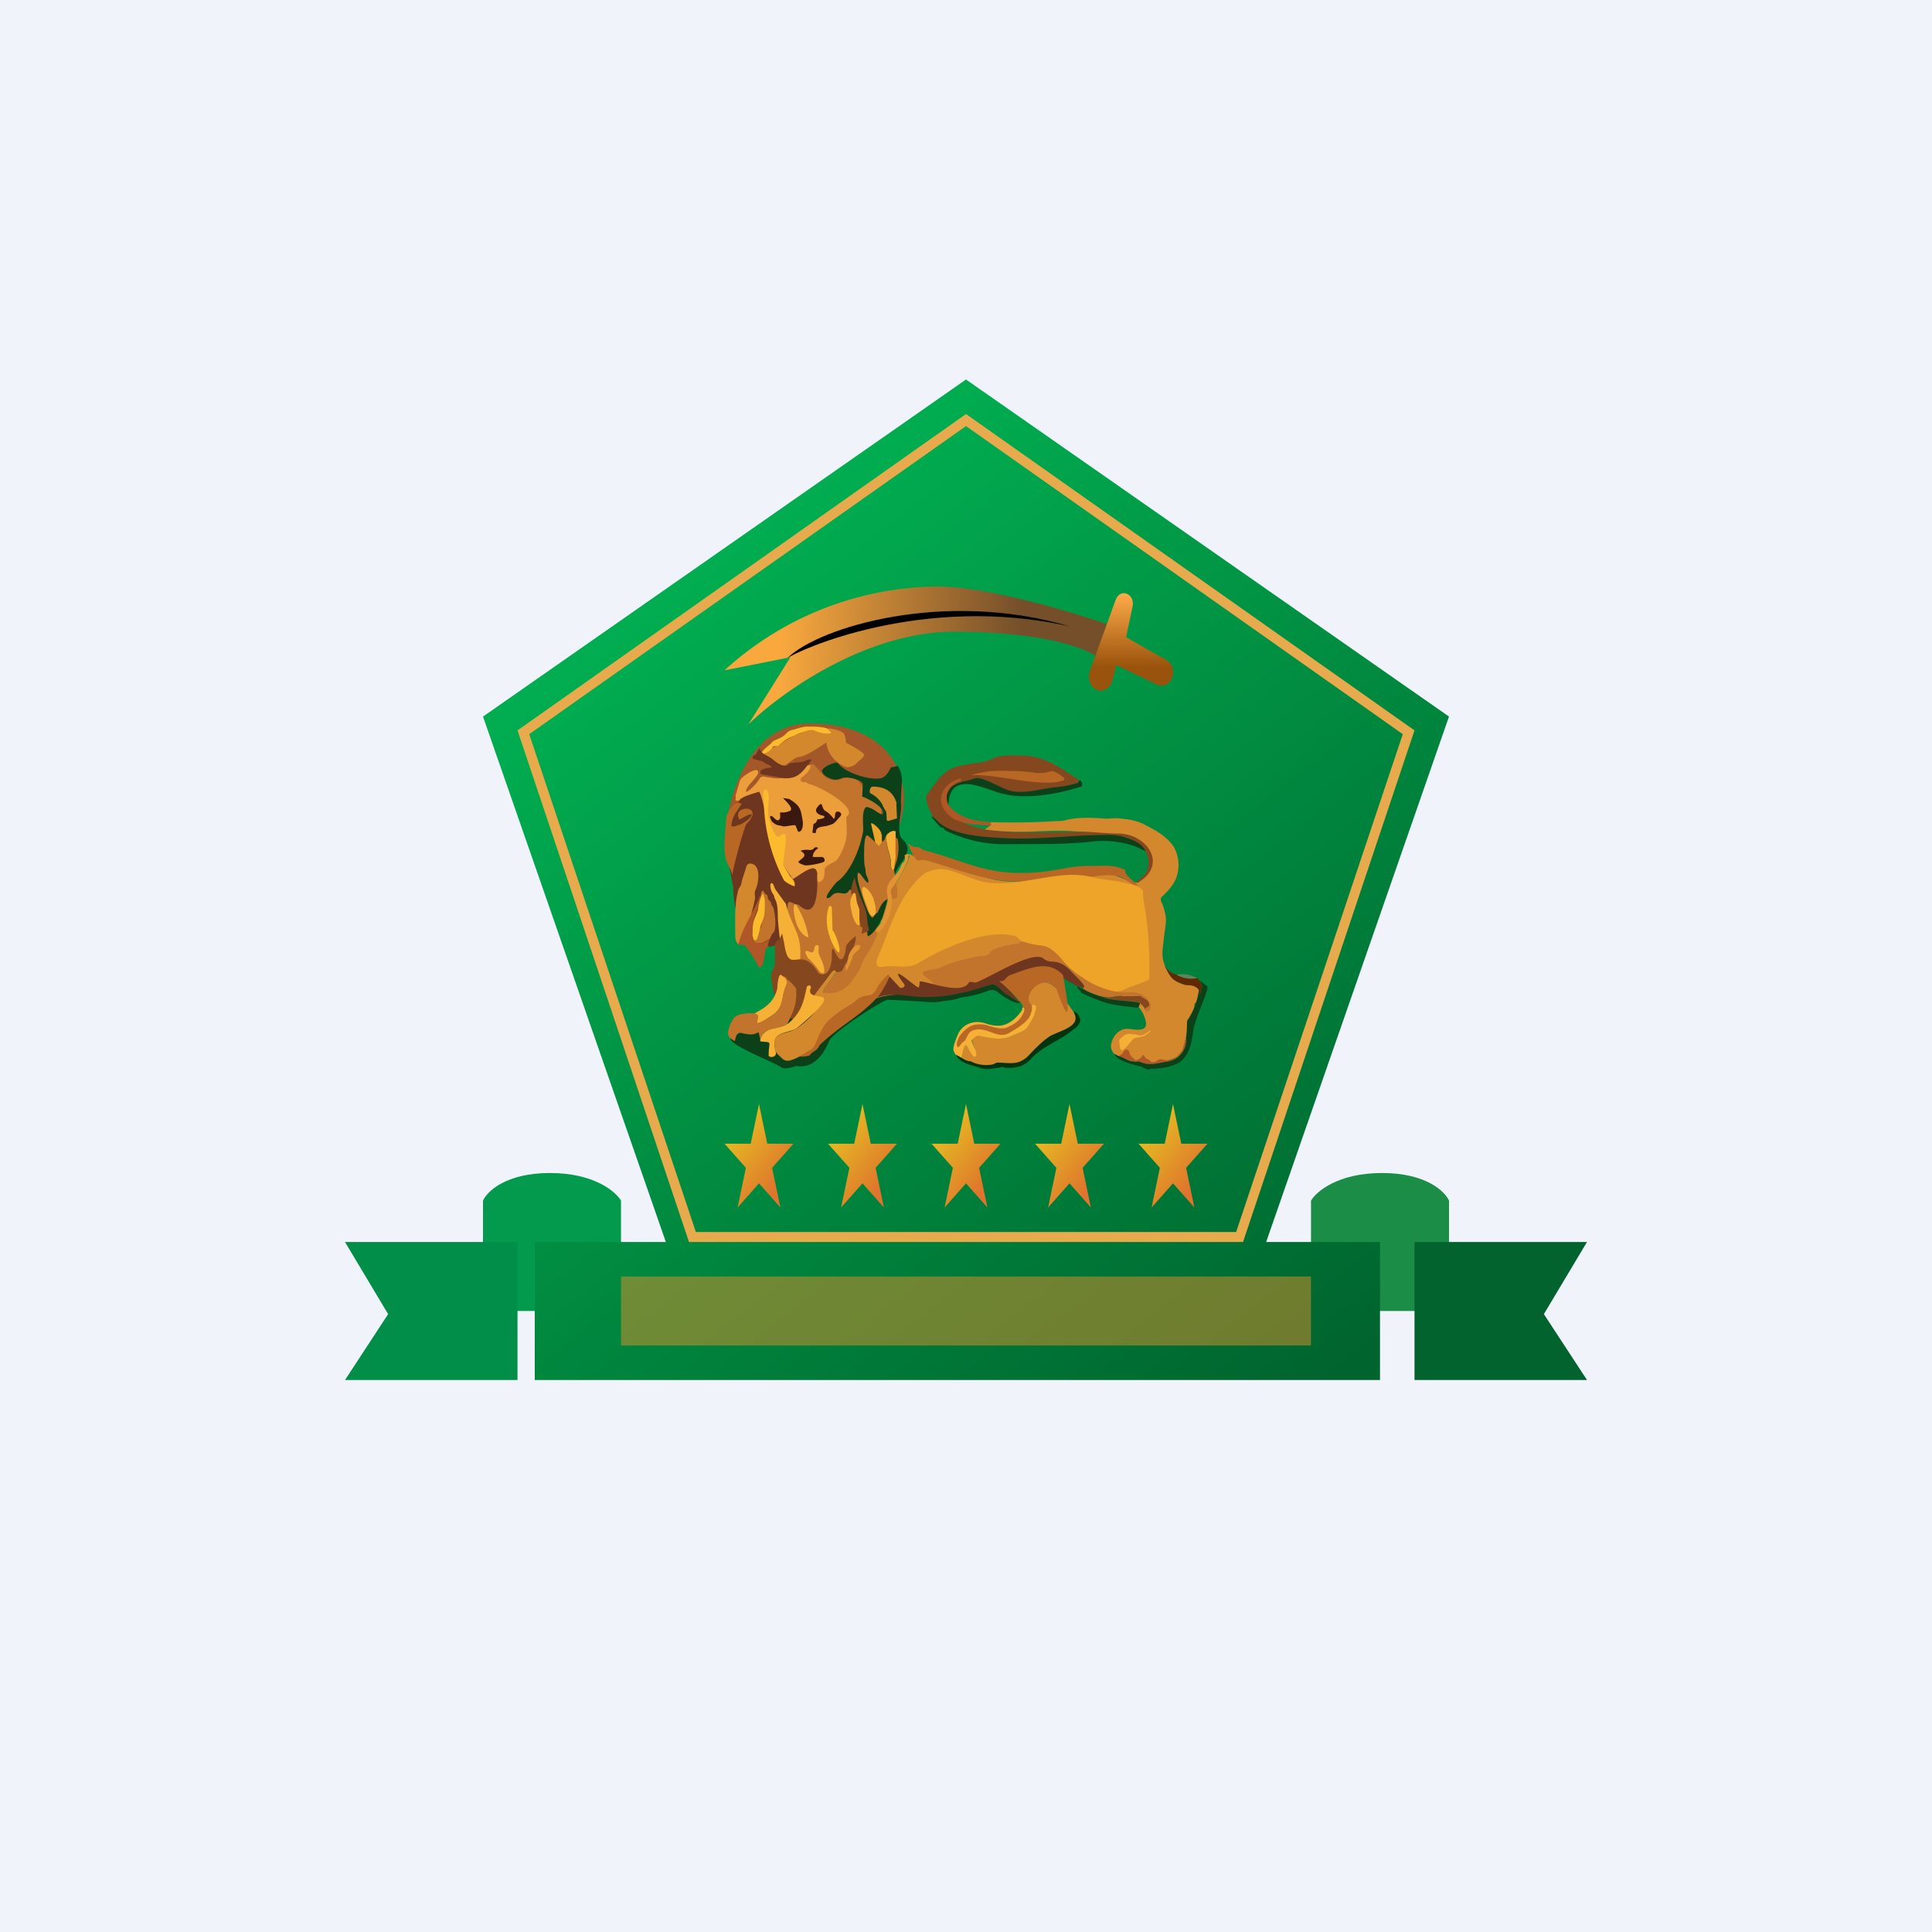 <!-- by TradingView --><svg width="56" height="56" viewBox="0 0 56 56" xmlns="http://www.w3.org/2000/svg"><path fill="#F0F3FA" d="M0 0h56v56H0z"/><path d="M38 34.8V38h4v-3.2c-.12-.27-.67-.8-1.94-.8s-1.9.53-2.06.8Z" fill="#1B8D47"/><path d="M18 34.8V38h-4v-3.2c.12-.27.67-.8 1.94-.8s1.9.53 2.06.8Z" fill="#039A4E"/><path d="M42 20.77 28 11l-14 9.77L19.3 36h-3.8v4H40v-4h-3.3L42 20.77Z" fill="url(#aeajmfphz)"/><path d="M23.48 20.97c-1.7 0-2.32 1.96-2.42 2.94.99 1.1 2.95 3.3 2.94 3.24-.02-.06 1.85-2.13 2.14-3.48.3-1.36-.53-2.7-2.66-2.7Z" fill="#A45729"/><path d="M25.17 27.6c.47-.17.66-.43-.64-2.22-.02-.02-.16.06-.35.18-.43.26-1.13.69-1.34.49-.17-.16-.09-.05-.06.15 0 .05.03.13.06.22.12.35.3.9.06 1.02a.04.04 0 0 0-.02.02c-.11.26-.14.4.04.67.02.03.1.18.03.2h-.02c-.08-.02-.07 0-.03.03a.7.7 0 0 1 .08.07c.05.06.12 0 .17-.04a.24.24 0 0 1 .07-.05c.16-.08.28-.04.4 0 .16.05.3.1.46-.3.08-.21.3-.24.49-.25a4.1 4.1 0 0 0-.18.36.14.14 0 0 1-.13 0l-.35.48-.03.07a.3.3 0 0 1-.02.06c-.04.06.46.06.5.06.32-.03.48-.45.62-.8a2.4 2.4 0 0 1 .2-.42Z" fill="#C2732C"/><path d="M29.55 29.04c.02 0 .03.02.04.03-.08 0-.14 0-.21-.03a1.8 1.8 0 0 1-.44-.27.29.29 0 0 0-.28-.06c-.25.1-.5.16-.77.2-.1.02-.22.07-.34.08-.2.02-.39.07-.59.06-.5-.04-.92-.06-1.23-.07-.13 0-1.6.94-1.7 1.2-.14.34-.43.8-.93.72h-.03c-.1.04-.33.1-.42.04-.2-.15-1.53-.65-1.47-.84 3.42-2.24 5.22-.82 7.54-1.56.17-.06.33.22.46.28.12.07.26.19.37.22Z" fill="#0C4019"/><path d="M22.7 22.2c-.18-.05-.26-.17-.4-.25a2.57 2.57 0 0 0-.17-.1c.18-.04.21-.2.39-.21l.03-.01c.54-.46 1.42-.67 1.87-.4.09.05.08.2.11.3l.02.01c.08.05.46.24.5.34l-.01.03c-.05.09-.14.13-.2.2-.11.11-.14.09-.25.13h-.04a.87.87 0 0 1-.6-.72s-.56.4-.77.42c-.17 0-.3.21-.48.25Z" fill="#D4882D"/><path d="m22.13 21.85-.05-.04c.1-.15.23-.2.32-.32l.03-.02c.16-.07.26-.1.37-.22a.34.34 0 0 1 .2-.1c.13-.04.25-.08.38-.09.17 0 .34 0 .5.03.1.01.13.07.2.13v.02l-.01.02h-.02a.9.9 0 0 1-.47-.1h-.03c-.11 0-.2.04-.3.07-.1.02-.2.09-.29.12-.17.06-.29.17-.41.28h-.13l-.02.02a.44.44 0 0 1-.27.2Z" fill="#FCBB2D"/><path d="m22.08 21.81.05.04.18.1c.13.08.22.2.4.24.14.04.12-.06.2-.07l.3-.03c.1-.01.18-.07.28-.08h.02v.04a.27.27 0 0 0-.07.11l-.04.03c-.17.23-.32.38-.64.37l-.7-.12h-.01v-.01l-.01-.07v-.01l.02-.02a.58.58 0 0 1 .28-.08h.01l.01-.01v-.02l-.01-.01-.19-.1-.05-.04-.27-.07h-.02v-.02c-.01-.05 0-.08.05-.09.02 0 .02 0 .03-.02l.1-.17h.02l.06.11Z" fill="#6E361E"/><path d="M31.3 22.62c-.03.03-.04.07-.08.08-.33.1-.75.18-1.1.2-.12 0-.51.12-.63.12-.67-.06-1-.47-1.22-.4-.23.08-.5.05-.7.2-.08.2-.59 1.24 1.89 1.3.96.02 1.93-.02 2.9-.02.15 0 .54.2.65.17.27-.08.54.54.52.7a.86.86 0 0 1-.45.65h-.1c-.04-.04-.03-.08.02-.12.09-.06.26-.2.25-.3.21-.64-.51-1-1.13-1-.48 0-.91.06-1.39.08-.48.01-.98.03-1.46.02a7.4 7.4 0 0 1-1.24-.1c-.53-.13-.65-.16-.88-.43l-.12-.1c-.07-.2-.22-.4-.17-.63.28-.35.45-.75 1-.85.17-.03.28-.06.5-.08.15-.01.32-.08.46-.14.26-.1.57-.07.85-.07.64.02 1.13.4 1.62.72Z" fill="#85481E"/><path d="M25.37 23.11c.23.07.17.5.16.49l-.16-.1c-.14.4-.45 1-.44 1.18 0 .2-.29.89-.46 1-.05.05-.76.2-.78.24-.07.13-.16-.36.2-.87 1.2-1.62-.34-1.6-.68-2.42v-.04c0-.02.02-.05.05-.07.36-.27.04-.34.29-.37h.03c.3.3.37.59.9.4.31-.1.56.2.54.4 0 .03.3.17.35.16Z" fill="#C2732C"/><path d="M24.3 24.87c-.08.15-.42.19-.4.37 0 .12-.01.3-.17.33-.01 0-.02 0-.02-.02-.09-.84-.2.19-.47.2-.1.01-.17-.01-.21-.07.06-.15-.28-.48-.32-.63-.45-1.18-.8-2.43-1.03-1.71a.73.73 0 0 0-.14.17c-.04.07-.17.14-.11.23 0 .01.01.02.02 0l.3-.16a.04.04 0 0 1 .03 0h.01v.02l-.01.11-.02.03a.86.86 0 0 1-.38.18c-.06-.16-.03-.29.08-.39l.01-.02v-.02h-.04l-.07.02.14-.22a.1.1 0 0 0 .03-.07l-.01-.01h-.18l-.02-.02v-.04a.05.05 0 0 0 0-.06v-.03l.13-.44c.02-.08.4-.35.5-.29.15.11-.36.45-.32.62h.02c.15-.1.28-.24.38-.4a.1.1 0 0 1 .05-.03c.02-.01.04-.02.06-.01.14.02.32.06.46.05h.16c.32.01.47-.14.64-.37l.07-.02c.01 0 .02 0 .02.02.02.11-.12.25-.23.33-.03.02-.05.05-.05.07v.04l.03.03.03.01a.1.1 0 0 0 .04 0c.03 0 .06 0 .09.03l.03.02c.28.04 1.5.71 1.1.96 0 .37.1.63-.23 1.19Z" fill="#EB9E39"/><path d="M25.86 22.23c-.07 0-.11.28-.34.33-.35.06-1.05-.18-1.22-.43a.08.08 0 0 0-.03-.02c-.06-.03-.48.13-.44.26.03.12.27.23.4.23a.5.5 0 0 0 .18-.05c.1-.05.6.04.6.19l-.02.35c.14.04.63.29.6.48 0 .1-.2-.06-.22-.07a.68.68 0 0 0-.24-.11h-.01c-.16.06-.09.56-.1.69-.07.45-.35 1.2-.76 1.48-.01 0-.43.5-.26.47.05 0 .09-.05.12-.08.18-.18.39.08.5-.16.44.02.4.75.52 1.08 0 .03-.02.3.04.26.22-.12.4-.53.47-.72l.04-.2.04-.2c-.06-.3 0-.4.2-.62.08-.38.64-.7.22-1.07-.18-.16-.02-.78-.03-.94-.01-.19 0-.42.02-.69a.77.77 0 0 0-.1-.46c-.05-.07-.08.02-.18 0Z" fill="#0C4019"/><path d="M30.5 22.35c.06 0 .46.21.32.27-.6.23-1.94-.2-2.65-.15.14-.07.3-.07.41-.1.3-.05.62-.02.91-.02.53.02.58.12 1 0Z" fill="#B86724"/><path d="M31.3 22.62c.06.04.08.1.06.16 0 .01 0 .02-.02.02-.7.22-1.65.4-2.38.18-.5-.15-1.44-.64-1.47.36-.1-.23-.06-.33.07-.52.1-.08.27-.15.4-.18.07 0 .17-.04.3-.08.19-.07.78.3 1.02.36.44.1.88-.06 1.31-.1a3.19 3.19 0 0 0 .66-.13l.04-.07Z" fill="#0C4019"/><path d="M27.5 23.34c.19.26.54.41.9.46l.3.03c.03.03.03.06.02.08l-.03.01h-.09l-.42-.03a1.75 1.75 0 0 1-.48-.13c-.1-.04-.1-.06-.18-.12-.44-.38-.25-.9.29-1.07h.05c-.01.02.01.06-.02.07-.3.1-.5.37-.35.7Z" fill="#AF5726"/><path d="m25.98 23.29.02.43-.23.07c-.05.01-.07 0-.07-.05v-.04c-.01-.27-.02-.12-.13-.39a.8.8 0 0 0-.35-.32l-.01-.03c0-.05 0-.1.04-.14l.04-.02c.38 0 .61.16.7.49Z" fill="#D4882D"/><path d="M22.82 25.53c.1.08.7-.52.83-.32a.2.2 0 0 1 .04.12.55.55 0 0 0 0 .24c0 .11.02 1.18-.55.65-.24 0-.36-.35-.3.44.03.27-.2.83-.58.77 0-.07-.6-.09-.56-.15-.14-.93-.4-.36-.45-1.58l-.19-.98c-.04-.06.14-.58 0-.54.04-.54.22-.32.36-.96.04-.13.44-.22.57-.27.07-.04.24.84.26.92.16.6.17 1.18.57 1.66Z" fill="#6E361E"/><path d="M22.37 23.81c0-.02-.07-.13-.04-.15.06-.06.18.2.26.09.04-.04.02-.14.02-.2h.02c.08 0 .15 0 .22-.03.26-.04-.19-.4-.15-.39.06.02.16.01.21.05.3.19.3.3.35.58.02.07.03.34-.11.35l-.02-.01-.07-.17c-.01-.04-.3.04-.37.02-.08-.03-.16-.02-.23-.07a1.4 1.4 0 0 1-.09-.07Z" fill="#3A1810"/><path d="m21.5 23.29-.14.22a.8.8 0 0 0-.16.42s0 .02.02.02c.04.01.1 0 .16-.03.3-.06.71-.56.07-.17h-.02c-.25-.43.8-.44.19.15a12.8 12.8 0 0 0-.4 1.47c-.01-.13-.08-.21-.13-.33a.43.43 0 0 0-.04-.09c-.1-.38-.03-.73-.01-1.13 0-.19.08-.35.22-.48.05-.06.13-.08.24-.05Z" fill="#B86724"/><path d="m27.03 23.67.12.1c.42.48 1.54.5 2.12.53.95.03 1.9-.1 2.85-.1.33 0 .44.05.71.15.17.07.3.17.38.32-.15-.06-.3-.15-.44-.18a2.82 2.82 0 0 0-.99-.11c-.9.11-1.85.08-2.76.09a3.94 3.94 0 0 1-1.62-.4c-.03-.03-.04-.08-.1-.08l-.04-.01c-.04-.05-.28-.3-.26-.33 0 .02.02.03.02.02Z" fill="#0C4019"/><path d="M34.02 24.54c.1.18.14.35.14.55-.01.4-.19.63-.5.92-.05.1.03.16.05.24.14.46.08.42.02 1-.03.27-.08.47.04.75.06.13.15.34.29.42.06.04.23.12.3.13.17 0 .28 0 .39.14 0 .14 0 .27-.13.42.03.22-.22.69-.24.94l-.09.35c-.02.08-.1.14-.14.2-.22.21-1 .22-1.2.18-.59-.11-.27-.16-.53-.17l-.12-.06a.36.36 0 0 1-.1-.23c.02-.22.18-.48.45-.5.19 0 .64.14.56-.22-.22-.94-1.35-.69-2.25-1.58.8-.98 0-1.19-.39-.42-.11-.06-.24-.18-.37-.19-1.3-.12-1.11.46-2.46 1.13-1.1.55-1.85-.02-2.8.63-.5.36-.95.96-1.46 1.28-.58.35-.68.33-.8.24-.02-.03-.16-.13-.2-.22a.8.8 0 0 1-.02-.32c.03-.2.39-.21.55-.3l.1-.05c.1-.08 1.05-.75.4-.99-.05-.02-.02-.14 0-.17.03.04.06.06.1.06.23-.12.43-.42.55-.64h.03l.07.08-.35.49s-.09.15-.03.15c.47.06.72-.18.92-.5a.97.97 0 0 0 .15-.26c.04-.15.12-.26.2-.39.46-.71.43-1.4.83-2.04.03-.06.47-.77.36-.83.06-.01.08.03.13.04.8.13 1.59.53 2.37.7.86.18 1.47-.14 2.26-.2.25-.02.56.03.82-.02.21-.04 1.05.42 1.1.28.82-.5.24-1.4-.62-1.4-.38 0-.81-.06-1.2-.06-.9-.08-1.47.1-2.67-.06.03 0 .17-.1.19-.13.01-.02 0-.05-.02-.08.64.02 1.27.01 1.9-.03.08 0 .2 0 .3-.03.34-.09.8-.07 1.15-.04.14 0 .3-.03.47 0 .22.02.48.07.67.18.27.14.6.3.83.63Z" fill="#D4882D"/><path d="M25.56 24.19c0 .3.04.61.1.91 0 .06-.05.16-.14.14-.04-.02-.07-.1-.07-.14a4.06 4.06 0 0 0-.1-.77l-.1-.44c-.03-.11.3.14.3.3Z" fill="#EEA329"/><path d="M25.96 24.27v.52c.01.13-.01.29-.05.41-.01.01-.05.04-.06.01a.74.74 0 0 1-.03-.23c0-.22-.17-.5-.12-.78.04-.05.16-.14.24-.11.01 0 .02 0 .02.02v.16Z" fill="#F6B036"/><path d="M25.64 24.34c.01-.05.03-.1.06-.14-.05.28.11.56.12.78 0 .05-.01.3.09.22.3 1.55-.1.29-.47 1.25l-.1.07c-.09.4-.45-.86-.47-.98 0-.02-.05-.27.03-.24.03 0 .25.36.27.27.02-.08-.08-.2-.08-.3 0-.1-.04-.19-.04-.28 0-.04-.04-.9.12-.76 1.28 1.1-.33.8.47.11Z" fill="#C2732C"/><path d="m25.96 24.27.04.03.02.02c.05.28.02.55-.09.81-.02-.1.04-.22.03-.34v-.52Zm.37.18c.08.08.18.11.3.1.06.05.14.09.22.11 1.34.37 1.84.76 3.37.61.48-.05.93-.19 1.42-.17.36 0 .67-.05 1 .13h-.02c-.06.11.3.35.36.44-.11.02-.31-.15-.4-.2-.49-.3-1.45.18-2.16-.04-.1.08-.35.05-.47.07-1.04.2-2.13-.29-3.1-.56a.37.37 0 0 0-.21 0c-.11.03-.24-.29-.25-.32h-.01c-.02-.02-.02-.04-.01-.07v-.01l-.01-.01a.07.07 0 0 1-.03-.08Z" fill="#B86724"/><path d="M26.34 24.76c.02.01.02.03 0 .05-.01 0-.02.01-.01.02v.06a3.54 3.54 0 0 1-.51.9v.09c.06.13.02.34 0 .48v.03c-.03.02-.04.04-.02.07v.03c-.08.19-.19.43-.34.54h-.03c-.03 0-.04-.03-.04-.08l.13-.18.01-.03c0-.06.06-.1.08-.14.09-.2.13-.4.12-.6-.06-.29 0-.39.2-.61a1 1 0 0 0 .19-.3.17.17 0 0 1 .07-.1l.02-.02c.02-.05.03-.1.01-.16v-.02h.01a.1.1 0 0 1 .1-.03Z" fill="#E39432"/><path d="M21.71 26.88a.56.56 0 0 1-.3.5c-.13-.11-.09-.29-.1-.42 0-.38-.02-.8.1-1.19l.07-.12c.03-.18.1-.34.15-.52.02-.1.12-.12.2-.08.23.1.15.58.07.74-.05.1 0 .19-.02.28-.05.27-.15.53-.17.8Z" fill="#D4882D"/><path d="M30.96 28.02c-.4-.44-1.23-.54-1.5-.88-.83-.25-2.15.35-2.85.78-.3.18-.69.04-1.01.1-.24.05-.21-.13-.16-.26.36-.82.58-1.8 1.34-2.43a.96.96 0 0 1 .62-.13c.38.07.84.33 1.21.38 1.07.13 2.1-.41 3.07-.15.32.08 1.2.14 1.4.33.1.1.01.07.08.41.12.67.18 1.53.15 2.21 0 .05-.6.23-.67.28-.66.33-1.26-.3-1.68-.64Z" fill="#EEA329"/><path d="M24.77 25.43c.16.75.35.8.37 1.25 0 .07.01.13.03.19.05.16-.02.11-.2.2 0-.04.08-.24-.03-.2v-.06l-.09-.5c-.2-.42-.24-.45-.08-.88Z" fill="#85481E"/><path d="M22.78 26.2c.06.28.23.62.32.85.34.8-.28 2.68-.55-.36-.01-.2.01-.47-.09-.64-.02-.04-.02-.1-.05-.13a.44.44 0 0 1-.08-.28l.01-.03c.02-.02.06-.01.07.02.03.06.04.11.08.17l.29.4Zm2.36.1c0-.02-.26-.6-.1-.59.11.02.24.23.27.32.03.08.16.5-.01.52-.1 0-.14-.2-.16-.25Z" fill="#F6B036"/><path d="m22.31 27.22-.2.1c0 .01-.02.02-.03.01h-.17l-.03-.01a.22.22 0 0 1-.07-.2l.03.1c0 .01 0 .02.02.03l.03.01h.03l.02-.03a.6.6 0 0 0 .04-.23l.01-.03c.1-.09.07-.17.11-.27.09-.18.07-.4.07-.58 0-.07-.02-.13-.03-.2l-.02-.01h-.02l-.01.02-.03.03v-.07c0-.03.02-.06.04-.07h.03c.02.06.06.1.11.13l.01.03c0 .07.03.12.1.17v.02c0 .07.06.1.07.16.04.12.11.64-.02.72l-.02.02-.07.15Z" fill="#C2732C"/><path d="M24.91 26.36v.45c-.1.07-.2-.27-.21-.3-.02-.15-.1-.36-.02-.5 0-.02.05-.17.1-.12l.02.02c.02.1.02.21.06.31l.05.14Z" fill="#F6B036"/><path d="M22.06 25.9v.06c-.03.29-.18.52-.23.8-.02.13-.03.25-.02.37-.02.2.1.2.27.2h.03l.2-.1a.47.47 0 0 0-.05.2.1.1 0 0 1-.05.06l-.02.01v.01l-.07.42a.24.24 0 0 1-.12.12c-.1-.2-.22-.4-.36-.58-.03-.12-.23-.06-.24-.1.15-.56.44-.9.66-1.48Z" fill="#AF5726"/><path d="M21.81 27.13c0-.12 0-.24.02-.36.02-.13.1-.27.14-.4 0-.04.09-.52.16-.46l.01.02c0 .06.04.12.03.19 0 .19.02.4-.07.58-.08.18-.09.35-.16.53l-.02.02-.03.01-.03-.01-.02-.03-.03-.1Zm2.4.37c-.06-.1-.11-.2-.15-.32-.11-.3-.13-.6-.04-.89 0-.03.05-.04.08-.01l.01.02.02.64v.02c.08.08.24.52.2.62v.02c-.04.03-.1-.08-.12-.1Z" fill="#FCBB2D"/><path d="m22.67 27.06.06.28c.14 1 .46-.02 1 .87l.03.02c.3.1.36-.39.35-.52.01-.05-.02-.17.03-.2h.02c.02.02.18.45.29.24.05-.11.06-.2.07-.3.01-.1.2-.25.28-.32.02.23-.1.36-.17.58l-.22.42-.02.02c-.3.12-.08-.25-.43.22-.98 1.3-.34.56-.98 1.17-.5-.15-.7-1.24-.6-1.4.11-.16.07-.34.08-.51v-.22a.2.2 0 0 1 .1-.16c.01 0 .02 0 .03-.02l.08-.17Z" fill="#85481E"/><path d="M30.96 28.02c.18.18.28.22.46.34.33.24.9.45 1.34.4.28-.03.7.23.57.5 0 .02 0 .02-.02.03a.23.23 0 0 0-.1.07v-.06c-.03-.1.03-.1.09-.14l.01-.02c-.01-.43-.92-.27-1.14-.23-.08 0-.15-.03-.23-.02a2.41 2.41 0 0 1-.54-.22l.02-.1c-.1-.15-.28-.31-.37-.4-.64-.7-2.25.35-2.92.5 0 0-.54-.03-.55-.02-.23.05-.43.05-.55.02.07-.06.09-.1.01-.18a3.18 3.18 0 0 0-.24-.2c-.24-.18.32-.18.4-.22.34-.17.77-.27 1.15-.35.1-.02.3.01.33-.1l.01-.02c.15-.14.62-.24.83-.24.05-.07.1-.08.19-.05.15.05.32.08.49.1.32.03.58.41.76.61Z" fill="#C2732C"/><path d="M24.59 27.72c.03-.1.13-.29.26-.33h.04c.08.03.04.1 0 .14-.08.07-.15.1-.18.22-.06.2-.19.42-.19.4 0-.06-.03-.16.02-.2l.02-.03.03-.2Z" fill="#E39432"/><path d="M23.44 27.79c0 .01-.02 0-.02-.02 0-.01-.2-.3.05-.18.06.03.1.02.12-.04.02-.04 0-.11.07-.15.02-.01.06 0 .07.02v.03c0 .08-.02.15.02.24.07.16.16.32.14.5 0 .02-.01.02-.03.02a.14.14 0 0 1-.11-.06 2.7 2.7 0 0 0-.3-.36Z" fill="#F6B036"/><path d="m31.25 28.6-.36-.2c-.11-.1-.26-.42-1.74 0-.08.03-.04.17 0 .21.2.16.26.3.4.43-.11-.03-.25-.15-.37-.22-.13-.06-.29-.34-.46-.28-.3.09-.6.2-.9.25a4.2 4.2 0 0 1-1.53.07c-1.44-.2-1.15.85-.51-.56l.3.32c.04.05.18-.02.13-.09-.57-.76.38.14.42.09.02-.03.02-.12.03-.16.01-.1 1.21.43 1.42.02.02-.04.17 0 .2 0 .35-.11 1.65-.95 1.96-.7.23.2.4-.06.81.38.09.1.27.26.37.41v.02c0 .04-.03.03-.03.04l-.14-.04Z" fill="#6E361E"/><path d="M33.77 28c.07.13.19.22.34.25.17.1.36.13.6.1l.08.1.05.15v.03a1.43 1.43 0 0 0-.07.23l-.02-.17c-.11-.13-.22-.13-.38-.14h-.02l-.02-.02h-.01a.8.8 0 0 1-.26-.11c-.14-.08-.23-.29-.3-.42Z" fill="#612801"/><path d="M25.78 28.3a2.2 2.2 0 0 1-.55.81c-.46.43-.94.67-1.48 1.19-.05.16-.22.18-.28.29l-.02.01h-.01a.85.85 0 0 1-.32.02c.1 0 .28-.13.36-.17a.51.51 0 0 0 .18-.26c.06-.14.12-.28.2-.41.09-.17.28-.32.5-.48.17-.11.36-.21.5-.34.27-.2.38.02.56-.32.1-.2.2-.26.31-.39.02-.02.05.04.05.05Z" fill="#B86724"/><path d="M34.1 28.25a.9.9 0 0 1 .6.1.82.82 0 0 1-.6-.1Z" fill="#608459"/><path d="M22.7 28.3c.1.06.14.15.09.26-.16.34-.04.63-.42.88-.18.11-.3.23-.54.25-.1 0-.35.1-.42.09.2-.47.95-.4 1.12-1.13 0-.02.02-.48.13-.38l.03.03Z" fill="#F6B036"/><path d="M22.7 28.3c.06.01.1.03.1.07.13.1.22.2.28.3.01.2-.01.4-.07.58-.2.54-.34.57-.03.29-.16.2-.36.23-.6.28-.17.04-.32.17-.34.32-.1-.42.03-.07-.46-.18-.09 0-.22-.13-.28.22l-.12-.08c-.06-.05-.08-.1-.08-.16a.93.93 0 0 1 .15-.4c.1-.16.35-.17.57-.17.43 0-.26.58.55.07.38-.25.26-.54.42-.88.04-.11.01-.2-.1-.26Z" fill="#C2732C"/><path d="m34.8 28.44.19.15.01.03c-.04.24-.2.55-.28.8l-.1.3c-.08.35-.06.65-.3.95-.18.24-.62.3-.93.31-.03 0-.05 0-.08.02-.07.02-.22-.1-.3-.1-.16-.04-.66-.16-.7-.35l.1.06c.13.03.22.08.3.13.08.03.19.04.31.02.28.16.57.04.82 0 .62-.08.54-.74.57-1.16l.01-.03a2 2 0 0 0 .33-.88l.02.17.07-.23c.02-.05-.03-.14-.05-.19Z" fill="#0C4019"/><path d="m31.22 29.67-.02.02c-.24.05-.47.33-.68.44-.35.18-.5.47-.86.63-.23.1-.55.14-.98.16a1.8 1.8 0 0 1-.81-.26c.02-.07.06-.32.12-.36H28c.12.1.24.55.25.1 0-.09-.25-.47.16-.38.32.08.6.14.9.01.15-.06.38-.13.47-.27.14-.23.3-.45.09-.65-.16-.16 0-.46.23-.59.21-.11.34-.01.5.11a.2.2 0 0 1 .06.07c.08.16.69.82.55.97Z" fill="#D4882D"/><path d="M23.5 28.64c-.2.51 1.22-.2-.4 1.16-.17.12-.6.12-.64.35a.8.8 0 0 0 .02.32c.07.19-.2.2-.2.12 0-.42.12-.37-.2-.4-.04 0-.06-.02-.04-.05.02-.15.17-.28.34-.32.24-.05.44-.08.6-.28.28-.28.33-.6.41-.95.08-.04.1-.05.12.05Z" fill="#F6B036"/><path d="m31.25 28.6.15.07c.17.1.35.17.54.22.08.04.16.06.23.07a7.82 7.82 0 0 0 .8.08l.07.04a.2.2 0 0 1-.05.12l-.02.01c-.3-.04-.62-.06-.9-.14a4.97 4.97 0 0 1-.74-.3c0-.07-.16-.14-.08-.18Z" fill="#0C4019"/><path d="M30 29.34c-.04.16-.13.28-.21.42-.09.14-.32.2-.47.27-.3.13-.58.07-.9 0-.13-.04-.17.05-.25.11-.05.05.25.46.07.49-.08 0-.21-.36-.25-.33-.06.04-.1.29-.12.36l-.16-.08a.49.49 0 0 1-.06-.1c-.05-.1.05-.34.1-.46.12-.32.46-.48.84-.35.11.04.23.06.34.06.29.01.56-.24.69-.45a.11.11 0 0 0 .01-.07c.37-.12.45-.13.37.13Z" fill="#F6B036"/><path d="M33.2 29.3c-.01-.08-.07-.15-.16-.22l-.06-.04-.03-.01a7.82 7.82 0 0 1-.78-.07.93.93 0 0 1-.23-.07c.08 0 .15.03.23.02.28-.05.58-.04.87-.04l.03.01c.11.08.24.1.24.26l-.01.02c-.06.05-.12.04-.1.14Z" fill="#85481E"/><path d="M31.14 29.31c.1.06.16.15.17.26 0 .11-.1.2-.21.28-.4.33-.78.42-1.18.8a.8.8 0 0 1-.33.25 1.1 1.1 0 0 1-.44.05c-.05 0-.11-.05-.19 0h-.03c-.15.02-.35.07-.53 0l-.27-.08c-.21-.06-.36-.16-.42-.3l.15.09c.1.06.18.1.27.1a1 1 0 0 0 .66.09l.1-.05c.39 0 .61.1.92-.2.17-.18.37-.39.57-.53.24-.18.94-.28.77-.67-.01-.04-.02-.07 0-.09Z" fill="#04340F"/><path d="M34.38 30.05a.64.64 0 0 1-.54.72c-.25.03-.54.15-.82-.01l-.3-.02c-.09-.05-.18-.1-.3-.13.07-.03.12-.07.14-.12l.02-.03c.16-.13.14.1.22.17l.1.09c.16.03.22-.16.23-.15l.08.1.03.02c.04.01.09.04.13.09.07.06.16-.05.25-.08h.03c.2.06.36.03.5-.1.05-.06.12-.12.14-.2l.09-.35Z" fill="#AF5726"/><path d="M30.6 28.63c-.15-.12-.28-.22-.49-.1-.23.12-.4.42-.23.58.06.05.03.2 0 .26-.04.23-.42.45-.63.57-.34.2-.64-.2-1.03-.08-.2.06-.18.27-.3.34l-.03.02-.1.13h-.03c-.05-.08-.02-.13 0-.2.05-.16.28-.4.47-.44a.8.8 0 0 1 .45.03c.13.04.35.1.49.05.25-.11.4-.21.5-.44.02-.04.05-.17-.04-.14.02-.07 0-.11-.04-.14a4.3 4.3 0 0 0-.64-.64c.2.05.17-.11.34-.17.61-.22 1.1-.44 1.52 0 0 .02.42 2.14-.2.37Z" fill="#B86724"/><path d="M22.27 23.57c-.03.13.19.7.27.68.06 0 .14-.09.19-.08.13.02-.05.77-.02.88.03.11.13.23.18.34l.09.1c.05.07.07.13.05.2-.08-.02-.3-.13-.32-.2a5.08 5.08 0 0 1-.57-2.25c0-.1-.05-.22.01-.34l.02-.02c.02-.01.05 0 .06.02.12.19 0 .46.04.67Z" fill="#FCBB2D"/><path d="M23.93 23.51c.09.05.16.13.22.2.01.03.02.03.04 0 .03-.05-.02-.22.13-.18a.1.1 0 0 1 .05.04c.03.04 0 .08-.03.11-.06.06-.14.18-.22.21l-.12.04c-.13.04-.36.01-.35.2 0 .02-.1.03-.1-.01l.03-.24a.13.13 0 0 0 .1-.1c0-.02 0-.02.02-.03.03 0 .26-.03.18-.1l-.03-.01c-.14-.02-.26-.12-.16-.24.18-.24.1.04.24.11Zm-.37 1.33c0-.1.05-.18.14-.24.02-.01 0-.04-.02-.04h-.01c-.03 0-.06 0-.07.02-.05.07-.13.06-.21.05-.02 0-.23.01-.16.05.2.13 0 .2-.08.29-.04.05.15.1.17.11.1.02.47-.05.56-.1.05-.03.01-.14-.06-.14h-.26Z" fill="#3A1810"/><path d="M33.35 29.85c0 .08-.1.11-.15.16l-.03.02-.28.06c-.1.03-.4.57-.43.24l-.02-.16v-.03a1 1 0 0 1 .14-.12.22.22 0 0 1 .13-.05c.1 0 .2.01.31.04.1.03.26-.09.33-.16Zm-9.92-2.71h.01c0 .03-.02.03-.05.02-.4-.19-.45-1.05-.32-.94a2.44 2.44 0 0 1 .36.92Z" fill="#F6B036"/><path d="M27.17 17c1.46 0 3.94.75 5 1.12l-.36.93c-.3-.25-1.56-.74-4.15-.74-2.59 0-5.06 1.8-5.97 2.69l1.22-1.95-1.91.38A9.26 9.26 0 0 1 27.17 17Z" fill="url(#beajmfphz)"/><path d="m32.64 18.47.19-.9c.03-.14-.03-.29-.15-.35-.13-.07-.28 0-.34.16l-.75 2.07c-.08.22.02.47.21.55.18.07.38-.05.44-.27l.12-.45 1.19.57c.18.08.39-.04.44-.26.04-.18-.03-.37-.17-.45l-1.18-.67Z" fill="url(#ceajmfphz)"/><path d="M22.84 19.07c.25-.2 3.9-1.88 8.18-.91-3.62-1.08-7.26.01-8.18.9Z"/><path d="m22 32 .24 1.15H23l-.62.7.24 1.15-.62-.7-.62.7.24-1.15-.62-.7h.76L22 32Z" fill="url(#deajmfphz)"/><path d="m25 32 .24 1.15H26l-.62.7.24 1.15-.62-.7-.62.7.24-1.15-.62-.7h.76L25 32Z" fill="url(#eeajmfphz)"/><path d="m28 32 .24 1.15H29l-.62.7.24 1.15-.62-.7-.62.7.24-1.15-.62-.7h.76L28 32Z" fill="url(#feajmfphz)"/><path d="m31 32 .24 1.15H32l-.62.7.24 1.15-.62-.7-.62.7.24-1.15-.62-.7h.76L31 32Z" fill="url(#geajmfphz)"/><path d="m34 32 .24 1.15H35l-.62.7.24 1.15-.62-.7-.62.7.24-1.15-.62-.7h.76L34 32Z" fill="url(#heajmfphz)"/><path d="M15 36h-5l1.25 2.09L10 40h5v-4Z" fill="#018E49"/><path d="M41 36h5l-1.25 2.09L46 40h-5v-4Z" fill="#02632E"/><path fill-rule="evenodd" d="m28 12.35-12.66 8.93 4.83 14.43h15.66l4.83-14.43L28 12.35Zm13 8.82L28 12l-13 9.17L19.97 36h16.06L41 21.17Z" fill="#E7AA4D"/><path fill="#DF912F" fill-opacity=".5" d="M18 37h20v2H18z"/><defs><linearGradient id="aeajmfphz" x1="20.43" y1="16.51" x2="38.63" y2="39.94" gradientUnits="userSpaceOnUse"><stop stop-color="#01AD50"/><stop offset="1" stop-color="#00642E"/></linearGradient><linearGradient id="beajmfphz" x1="22.63" y1="18.49" x2="32.17" y2="18.75" gradientUnits="userSpaceOnUse"><stop stop-color="#F9A83E"/><stop offset=".73" stop-color="#754F2A"/></linearGradient><linearGradient id="ceajmfphz" x1="32.78" y1="17.19" x2="32.78" y2="20.02" gradientUnits="userSpaceOnUse"><stop stop-color="#FEAC49"/><stop offset=".76" stop-color="#9A530C"/></linearGradient><linearGradient id="deajmfphz" x1="21.4" y1="32.84" x2="22.89" y2="34.02" gradientUnits="userSpaceOnUse"><stop stop-color="#E5B523"/><stop offset="1" stop-color="#DE742D"/></linearGradient><linearGradient id="eeajmfphz" x1="24.4" y1="32.84" x2="25.89" y2="34.02" gradientUnits="userSpaceOnUse"><stop stop-color="#E5B523"/><stop offset="1" stop-color="#DE742D"/></linearGradient><linearGradient id="feajmfphz" x1="27.4" y1="32.84" x2="28.89" y2="34.02" gradientUnits="userSpaceOnUse"><stop stop-color="#E5B523"/><stop offset="1" stop-color="#DE742D"/></linearGradient><linearGradient id="geajmfphz" x1="30.4" y1="32.84" x2="31.89" y2="34.02" gradientUnits="userSpaceOnUse"><stop stop-color="#E5B523"/><stop offset="1" stop-color="#DE742D"/></linearGradient><linearGradient id="heajmfphz" x1="33.4" y1="32.84" x2="34.89" y2="34.02" gradientUnits="userSpaceOnUse"><stop stop-color="#E5B523"/><stop offset="1" stop-color="#DE742D"/></linearGradient></defs></svg>